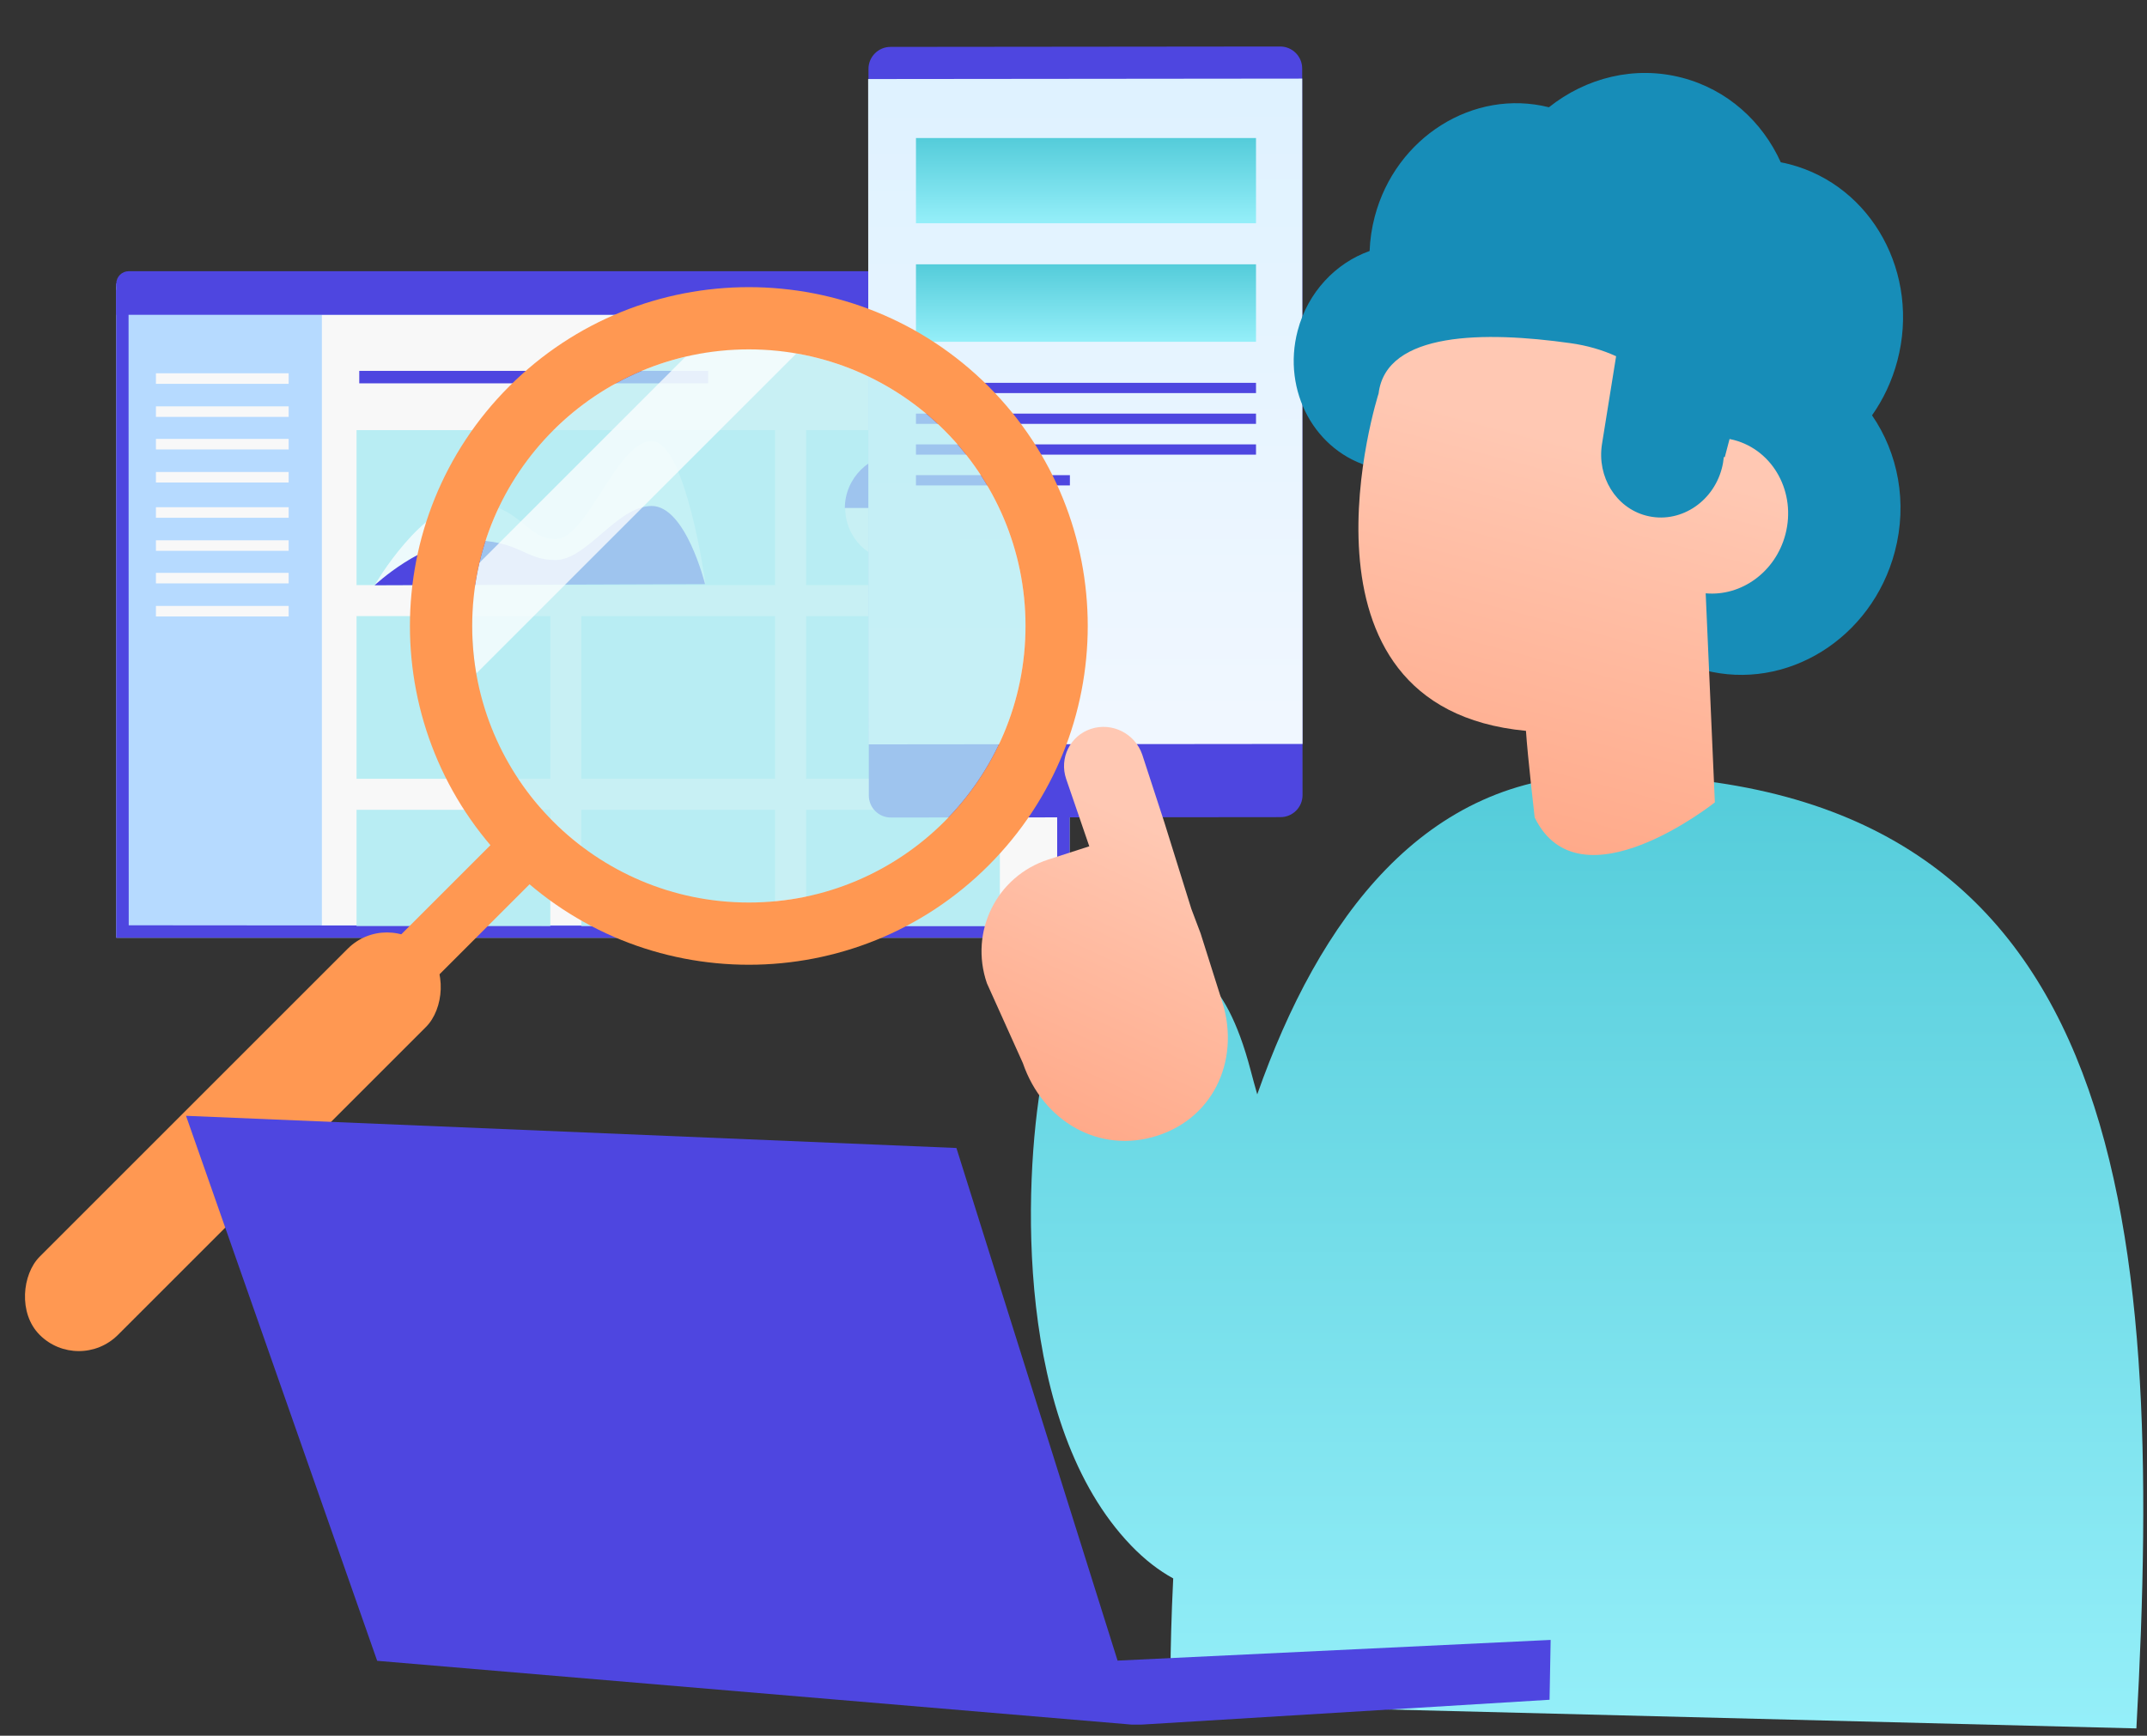 <svg width="277" height="224" viewBox="0 0 277 224" fill="none" xmlns="http://www.w3.org/2000/svg">
<rect x="0" y="0" width="277" height="224" fill="#333333" stroke="none"/>
<path d="M137.995 36.608H15V121.02H137.995V36.608Z" fill="#B6DAFF"/>
<path fill-rule="evenodd" clip-rule="evenodd" d="M137.994 36.608V121.02H15V36.608H137.994ZM136.392 38.216H16.587L16.608 119.412L136.392 119.505V38.216Z" fill="#4E46E0"/>
<path d="M136.392 40.627H41.529V119.412H136.392V40.627Z" fill="#F8F8F8"/>
<path d="M91.372 47.863H46.352V49.471H91.372V47.863Z" fill="#4E46E0"/>
<path d="M100 55.51H46V75.51H100V55.51Z" fill="#B8EDF3"/>
<rect width="25" height="20" transform="translate(104 55.51)" fill="#B8EDF3"/>
<path fill-rule="evenodd" clip-rule="evenodd" d="M123.01 65.459C122.998 69.294 119.861 72.431 116.01 72.459C112.158 72.487 109.041 69.396 109.053 65.561C109.065 61.725 112.201 58.589 116.053 58.561C119.905 58.533 123.022 61.624 123.01 65.459ZM119.211 65.487C119.217 63.739 117.796 62.331 116.041 62.343C114.286 62.356 112.857 63.785 112.851 65.533C112.846 67.281 114.267 68.689 116.022 68.676C117.776 68.663 119.206 67.234 119.211 65.487Z" fill="#F8F8F8"/>
<path d="M116.029 58.561V62.344C116.015 62.344 116.002 62.343 115.989 62.343C114.234 62.356 112.804 63.785 112.799 65.533C112.799 65.541 112.8 65.55 112.8 65.559H109C109.013 61.724 112.149 58.589 116 58.561C116.01 58.56 116.019 58.561 116.029 58.561Z" fill="#4E46E0"/>
<path d="M71 79.51H46V100.51H71V79.51Z" fill="#B8EDF3"/>
<path d="M100 79.51H75V100.51H100V79.51Z" fill="#B8EDF3"/>
<path d="M129 79.51H104V100.51H129V79.51Z" fill="#B8EDF3"/>
<path d="M71 104.51H46V119.51H71V104.51Z" fill="#B8EDF3"/>
<path d="M100 104.51H75V119.51H100V104.51Z" fill="#B8EDF3"/>
<path d="M129 104.51H104V119.51H129V104.51Z" fill="#B8EDF3"/>
<path opacity="0.75" d="M71.706 69.588C67.648 69.602 67.178 64.865 60.411 64.888C54.516 64.908 48.378 75.436 48.378 75.436L91.009 75.29C91.009 75.29 88.482 56.93 84.06 56.945C79.623 56.96 75.763 69.575 71.706 69.588Z" fill="white"/>
<path d="M71.674 72.276C67.617 72.29 67.159 69.683 60.392 69.706C54.496 69.726 48.332 75.53 48.332 75.53L90.963 75.384C90.963 75.384 88.482 65.283 84.06 65.298C79.623 65.313 75.731 72.262 71.674 72.276Z" fill="#4E46E0"/>
<path d="M136.392 35C137.28 35 138 35.72 138 36.608C138 36.901 137.92 37.175 137.783 37.412H138V40.627H15V37.412H15.217C15.08 37.175 15 36.901 15 36.608C15 35.72 15.72 35 16.608 35H136.392Z" fill="#4E46E0"/>
<path d="M37.242 48.175H20.117V49.535H37.242V48.175Z" fill="#F8F8F8"/>
<path d="M37.242 65.46H20.117V66.82H37.242V65.46Z" fill="#F8F8F8"/>
<path d="M37.242 56.644H20.117V58.004H37.242V56.644Z" fill="#F8F8F8"/>
<path d="M37.242 73.929H20.117V75.289H37.242V73.929Z" fill="#F8F8F8"/>
<path d="M37.242 52.442H20.117V53.802H37.242V52.442Z" fill="#F8F8F8"/>
<path d="M37.242 69.727H20.117V71.087H37.242V69.727Z" fill="#F8F8F8"/>
<path d="M37.242 60.911H20.117V62.271H37.242V60.911Z" fill="#F8F8F8"/>
<path d="M37.242 78.197H20.117V79.556H37.242V78.197Z" fill="#F8F8F8"/>
<path d="M206.888 100C273.969 100 279.368 155.773 275.63 223.06L160.823 220.152H151.026C151.026 220.152 150.869 213.664 151.365 203.702C149.527 202.695 147.706 201.3 145.929 199.452C130.953 183.881 132.017 152.81 134.42 139.221C140.616 128.252 154.677 112.677 161.352 138.121C161.627 139.17 161.912 140.207 162.206 141.231C170.164 118.638 183.742 100 206.888 100Z" fill="url(#paint0_linear_3010_1740)"/>
<path d="M165.208 105.455L114.941 105.505C113.37 105.506 112.096 104.235 112.095 102.664L112.048 8.897C112.048 7.327 113.321 6.053 114.892 6.052L165.159 6.002C166.73 6 168.003 7.271 168.004 8.842L168.051 102.609C168.051 104.179 166.779 105.453 165.208 105.455Z" fill="#4E46E0"/>
<path d="M168.053 96.009L112.048 96.065L112.005 10.201L168.011 10.145L168.053 96.009Z" fill="url(#paint1_linear_3010_1740)"/>
<rect x="118.175" y="17.814" width="43.871" height="11" fill="url(#paint2_linear_3010_1740)"/>
<rect x="118.175" y="34.11" width="43.871" height="10" fill="url(#paint3_linear_3010_1740)"/>
<rect x="118.175" y="49.406" width="43.871" height="1.324" fill="#4E46E0"/>
<rect x="118.175" y="53.378" width="43.871" height="1.324" fill="#4E46E0"/>
<rect x="118.175" y="57.35" width="43.871" height="1.324" fill="#4E46E0"/>
<rect x="118.175" y="61.322" width="19.86" height="1.324" fill="#4E46E0"/>
<circle opacity="0.75" cx="96.612" cy="80.781" r="35.694" fill="#B8EDF3"/>
<path opacity="0.75" d="M61.449 86.919C60.627 82.184 60.765 77.316 61.861 72.626L88.457 46.029C93.147 44.934 98.015 44.796 102.749 45.618L61.449 86.919Z" fill="white"/>
<rect x="63.802" y="108.544" width="7.139" height="20.524" transform="rotate(45 63.802 108.544)" fill="#FF9852"/>
<rect x="49.92" y="117.378" width="14.277" height="70.495" rx="7.139" transform="rotate(45 49.92 117.378)" fill="#FF9852"/>
<path d="M65.695 49.863C82.771 32.788 110.456 32.788 127.531 49.863C144.607 66.939 144.607 94.623 127.531 111.699C110.456 128.774 82.771 128.774 65.695 111.699C48.62 94.624 48.62 66.939 65.695 49.863ZM96.613 45.088C76.9 45.088 60.92 61.068 60.92 80.781C60.92 100.494 76.9 116.474 96.613 116.474C116.326 116.474 132.308 100.494 132.308 80.781C132.308 61.068 116.326 45.088 96.613 45.088Z" fill="#FF9852"/>
<path d="M123.394 148.152L144.186 214.307L200.06 211.638L199.919 219.36L147.226 222.571H146.539H146.048L145.519 222.528L145.091 222.489L48.662 214.335L24 144L123.394 148.152Z" fill="#4E46E0"/>
<path d="M140.78 94.055C143.488 93.181 146.437 94.669 147.366 97.377L150.211 106.096L153.706 117.301L154.895 120.449L154.9 120.464C154.931 120.555 154.96 120.646 154.986 120.736L157.552 128.854C160.126 136.355 156.83 144.141 149.329 146.562C141.829 148.982 134.543 144.698 131.968 137.198L127.327 126.892C125.039 120.225 128.589 113.075 135.256 110.924L140.537 109.218L137.559 100.543C136.629 97.835 138.071 94.929 140.78 94.055Z" fill="url(#paint4_linear_3010_1740)"/>
<path fill-rule="evenodd" clip-rule="evenodd" d="M193.469 51.81C190.692 58.323 183.77 62.06 177.078 60.309C169.691 58.376 165.364 50.476 167.423 42.671C168.738 37.685 172.347 33.939 176.703 32.392C176.76 30.925 176.974 29.435 177.367 27.947C180.072 17.691 190.123 11.403 199.838 13.844C204.611 10.039 210.883 8.427 217.022 10.033C222.858 11.56 227.37 15.682 229.751 20.945C230.138 21.017 230.521 21.103 230.907 21.204C241.524 23.982 247.75 35.349 244.793 46.557C244.105 49.165 242.98 51.528 241.525 53.602C244.873 58.458 246.138 64.852 244.464 71.196C241.506 82.411 230.483 89.257 219.86 86.477C209.236 83.697 203.015 72.338 205.973 61.124C206.659 58.522 200.13 57.962 201.577 55.894C200.896 54.902 207.957 52.036 207.451 50.931C207.073 50.854 206.689 50.768 206.303 50.667C205.235 50.387 204.216 50.026 203.246 49.584C200.279 51.211 196.906 52.027 193.469 51.81Z" fill="#178DB8"/>
<path d="M202.558 44.278C204.736 44.578 206.721 45.156 208.506 45.972L206.7 57.212C206.69 57.267 206.68 57.318 206.675 57.369C206.046 61.521 208.454 65.511 212.374 66.542C216.588 67.651 220.968 64.921 222.144 60.452C222.273 59.963 222.356 59.471 222.402 58.982L222.527 58.997L223.143 56.655C223.333 56.692 223.523 56.734 223.712 56.784C228.795 58.121 231.767 63.576 230.348 68.968C229.067 73.834 224.649 76.984 220.063 76.57L221.247 103.55C221.247 103.55 203.819 117.433 198 105.5C198 105.5 197.086 97.588 196.876 94.319C164.883 91.292 177.862 50.777 177.862 50.777C178.845 42.752 191.614 42.743 202.558 44.278Z" fill="url(#paint5_linear_3010_1740)"/>
<defs>
<linearGradient id="paint0_linear_3010_1740" x1="204.763" y1="100" x2="204.763" y2="223.06" gradientUnits="userSpaceOnUse">
<stop stop-color="#54CCDA"/>
<stop offset="1" stop-color="#95EFF9"/>
</linearGradient>
<linearGradient id="paint1_linear_3010_1740" x1="140.017" y1="-15.457" x2="140.125" y2="92.821" gradientUnits="userSpaceOnUse">
<stop stop-color="#D9F0FF"/>
<stop offset="1" stop-color="#F0F7FF"/>
</linearGradient>
<linearGradient id="paint2_linear_3010_1740" x1="140.11" y1="17.814" x2="140.11" y2="28.814" gradientUnits="userSpaceOnUse">
<stop stop-color="#54CCDA"/>
<stop offset="1" stop-color="#95EFF9"/>
</linearGradient>
<linearGradient id="paint3_linear_3010_1740" x1="140.11" y1="34.11" x2="140.11" y2="44.11" gradientUnits="userSpaceOnUse">
<stop stop-color="#54CCDA"/>
<stop offset="1" stop-color="#95EFF9"/>
</linearGradient>
<linearGradient id="paint4_linear_3010_1740" x1="155.962" y1="99.581" x2="135.326" y2="144.023" gradientUnits="userSpaceOnUse">
<stop offset="0.197" stop-color="#FFC8B3"/>
<stop offset="1" stop-color="#FFAA8A"/>
</linearGradient>
<linearGradient id="paint5_linear_3010_1740" x1="207.876" y1="45.507" x2="191.644" y2="106.995" gradientUnits="userSpaceOnUse">
<stop offset="0.197" stop-color="#FFC8B3"/>
<stop offset="1" stop-color="#FFAA8A"/>
</linearGradient>
</defs>
</svg>

